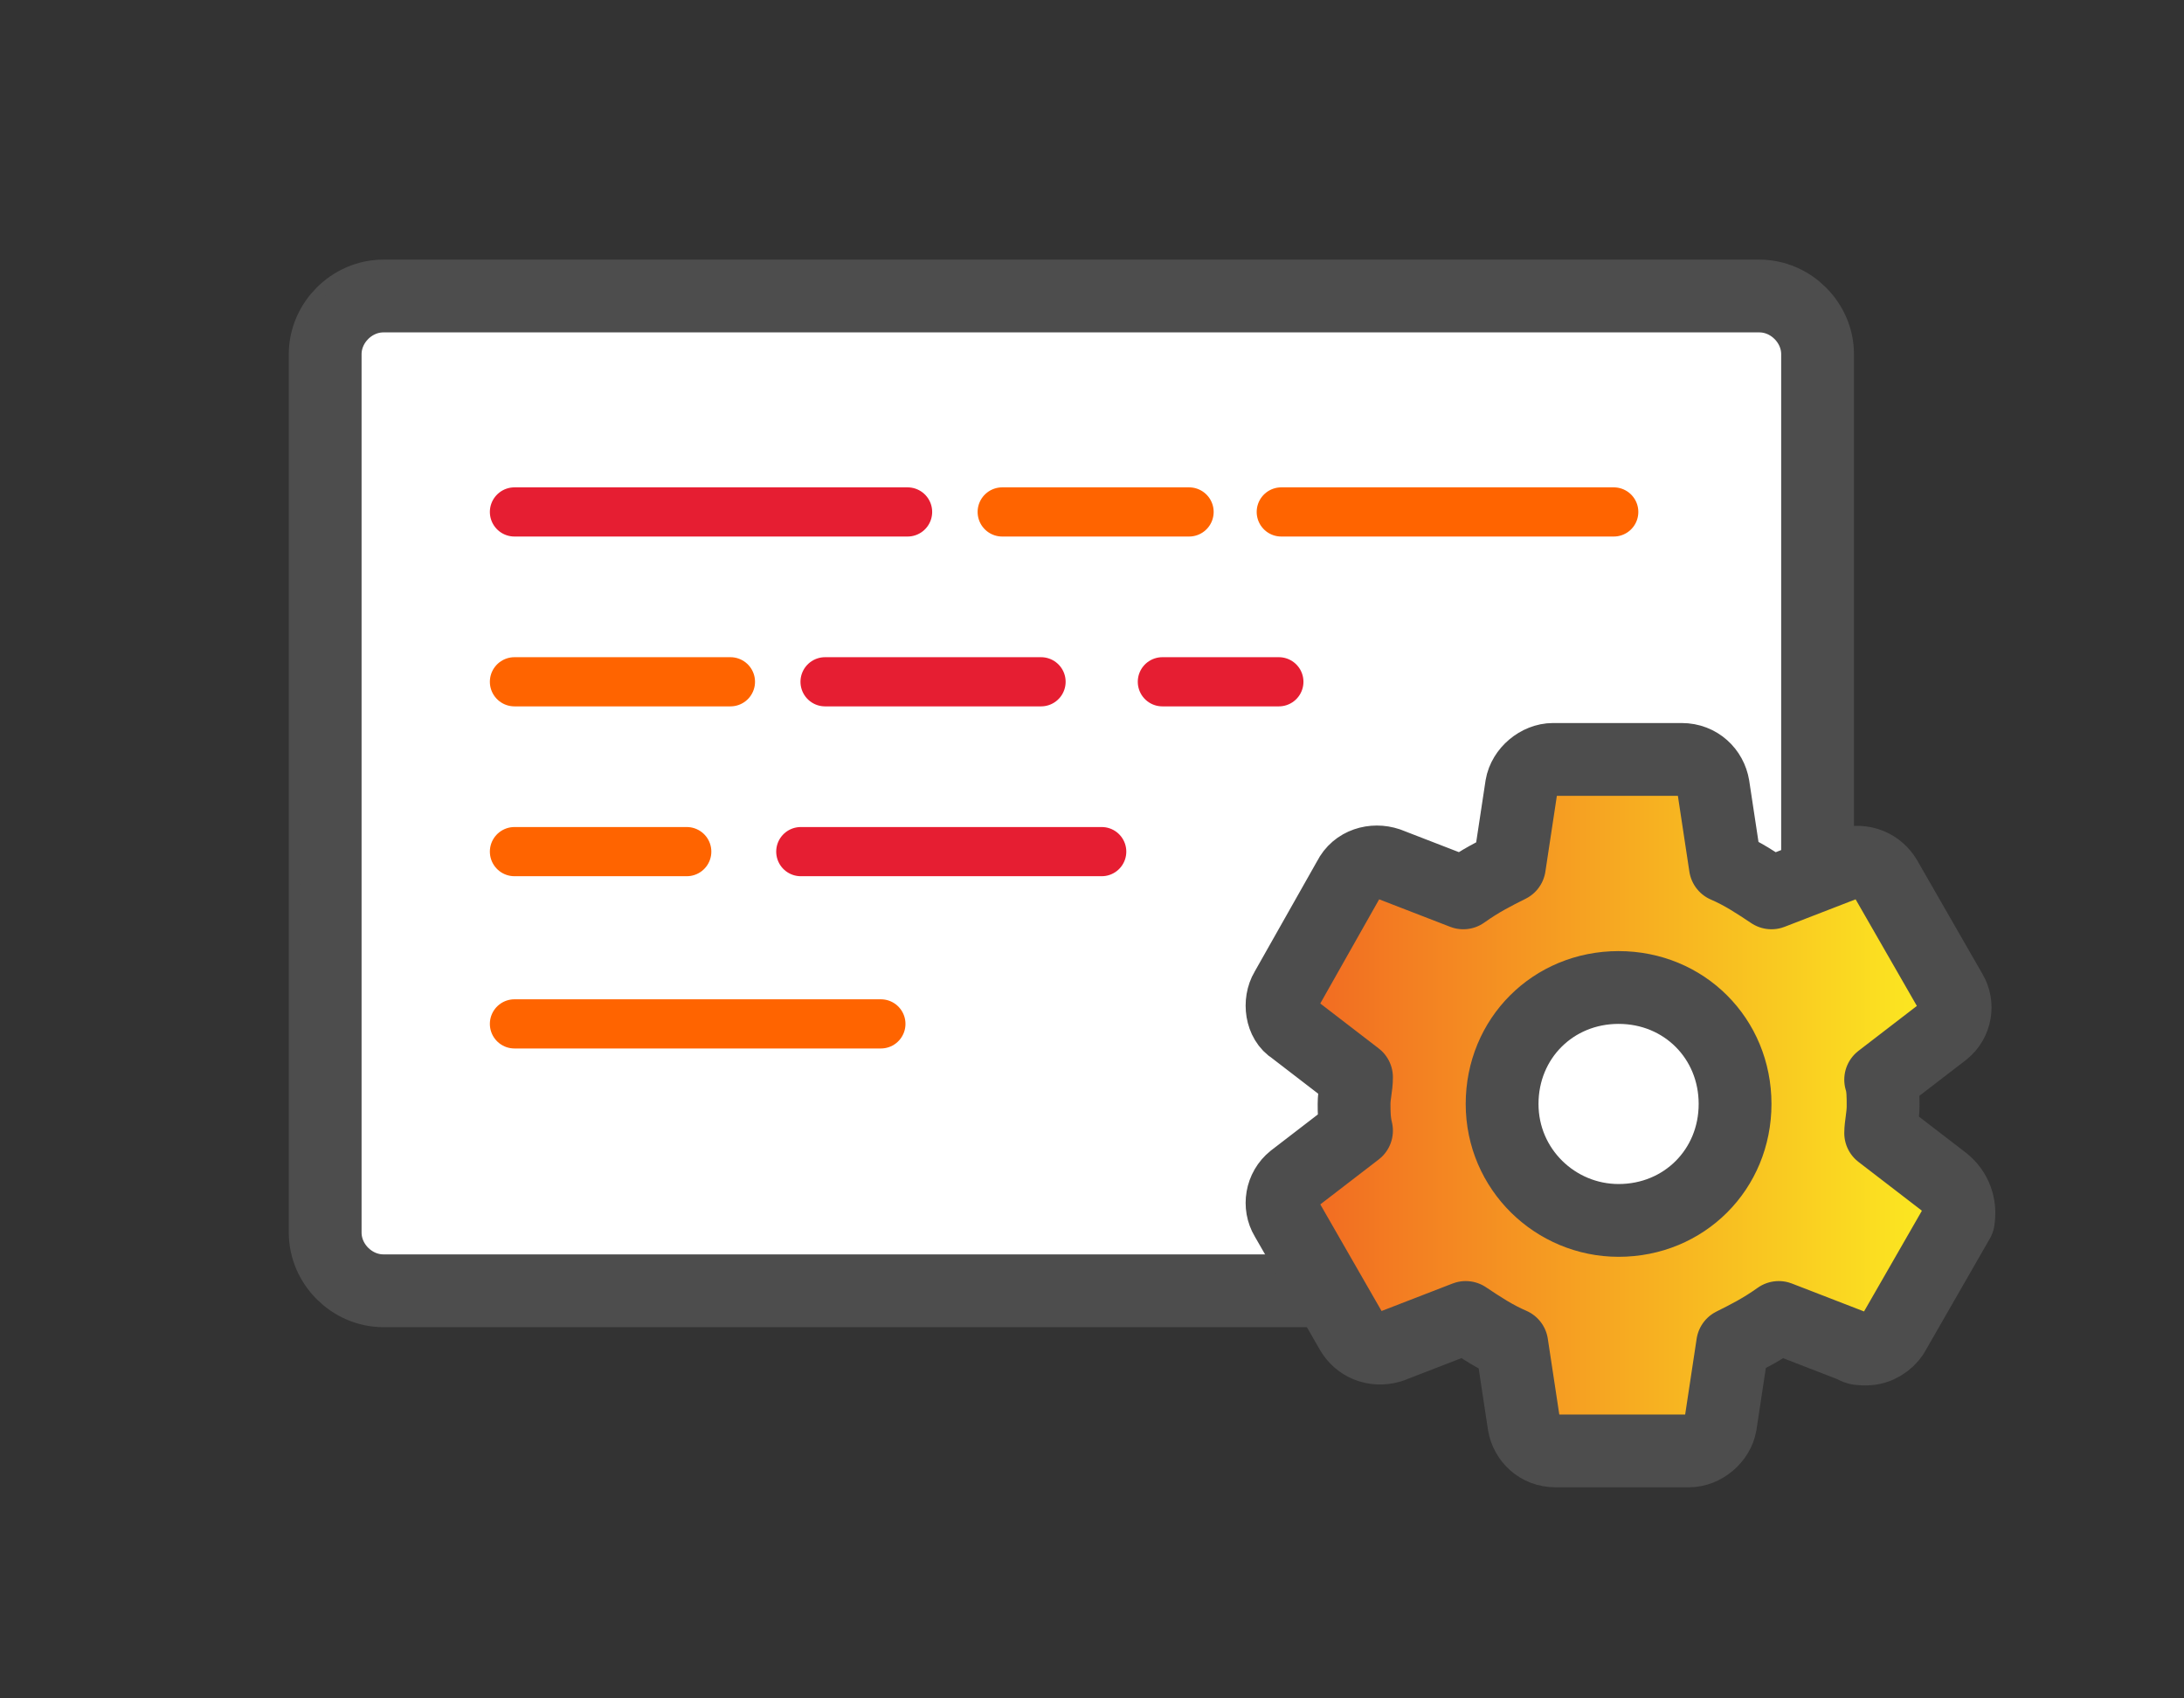 <?xml version="1.0" encoding="utf-8"?>
<!-- Generator: Adobe Illustrator 24.3.0, SVG Export Plug-In . SVG Version: 6.00 Build 0)  -->
<svg version="1.1" id="Layer_1" xmlns="http://www.w3.org/2000/svg" xmlns:xlink="http://www.w3.org/1999/xlink" x="0px" y="0px"
	 viewBox="0 0 90 70" style="enable-background:new 0 0 90 70;" xml:space="preserve">
<rect x="0" y="0" width="90" height="70" fill="#333333" stroke="none"/>
<style type="text/css">
	.st0{fill:#FFFFFF;stroke:#4D4D4D;stroke-width:3;stroke-linecap:round;stroke-linejoin:round;stroke-miterlimit:10;}
	.st1{fill:none;stroke:#FF6400;stroke-width:2.027;stroke-linecap:round;stroke-linejoin:round;stroke-miterlimit:10;}
	.st2{fill:none;stroke:#E61E32;stroke-width:2.027;stroke-linecap:round;stroke-linejoin:round;stroke-miterlimit:10;}
	.st3{fill:url(#SVGID_1_);stroke:#4D4D4D;stroke-width:3;stroke-linecap:round;stroke-linejoin:round;stroke-miterlimit:10;}
	.st4{fill:none;stroke:#4D4D4D;stroke-width:2.027;stroke-linecap:round;stroke-linejoin:round;stroke-miterlimit:10;}
</style>
<g>
	<path class="st0" d="M72.4,53.2H15.8c-1.3,0-2.4-1.1-2.4-2.4V14.6c0-1.3,1.1-2.4,2.4-2.4h56.7c1.3,0,2.4,1.1,2.4,2.4v36.2
		C74.8,52.1,73.7,53.2,72.4,53.2z"/>
	<line class="st1" x1="21.2" y1="42.2" x2="36.3" y2="42.2"/>
	<g>
		<line class="st1" x1="21.2" y1="35.1" x2="28.3" y2="35.1"/>
		<line class="st2" x1="33" y1="35.1" x2="45.4" y2="35.1"/>
	</g>
	<g>
		<line class="st1" x1="21.2" y1="28.1" x2="30.1" y2="28.1"/>
		<line class="st2" x1="34" y1="28.1" x2="42.9" y2="28.1"/>
		<line class="st2" x1="47.9" y1="28.1" x2="52.7" y2="28.1"/>
	</g>
	<g>
		<line class="st2" x1="21.2" y1="21.1" x2="37.4" y2="21.1"/>
		<line class="st1" x1="52.8" y1="21.1" x2="66.5" y2="21.1"/>
		<line class="st1" x1="41.3" y1="21.1" x2="49" y2="21.1"/>
	</g>
	<g>
		<g>
			<linearGradient id="SVGID_1_" gradientUnits="userSpaceOnUse" x1="52.868" y1="45.55" x2="80.621" y2="45.55">
				<stop  offset="0" style="stop-color:#F16522"/>
				<stop  offset="1" style="stop-color:#FCEE21"/>
			</linearGradient>
			<path class="st3" d="M80.1,48.7l-2.6-2c0-0.3,0.1-0.7,0.1-1.1c0-0.4,0-0.8-0.1-1.1l2.6-2c0.5-0.4,0.6-1.1,0.3-1.6l-2.7-4.7
				c-0.3-0.5-0.9-0.8-1.6-0.6l-3.1,1.2c-0.6-0.4-1.2-0.8-1.9-1.1l-0.5-3.3c-0.1-0.6-0.6-1.1-1.3-1.1H64c-0.6,0-1.2,0.5-1.3,1.1
				l-0.5,3.3c-0.6,0.3-1.2,0.6-1.9,1.1l-3.1-1.2c-0.6-0.2-1.3,0-1.6,0.6L53,40.8c-0.3,0.5-0.2,1.3,0.3,1.6l2.6,2
				c0,0.4-0.1,0.7-0.1,1.1c0,0.3,0,0.7,0.1,1.1l-2.6,2c-0.5,0.4-0.6,1.1-0.3,1.6l2.7,4.7c0.3,0.5,0.9,0.8,1.6,0.6l3.1-1.2
				c0.6,0.4,1.2,0.8,1.9,1.1l0.5,3.3c0.1,0.6,0.6,1.1,1.3,1.1h5.5c0.6,0,1.2-0.5,1.3-1.1l0.5-3.3c0.6-0.3,1.2-0.6,1.9-1.1l3.1,1.2
				c0.1,0.1,0.3,0.1,0.5,0.1c0.5,0,0.9-0.3,1.1-0.6l2.7-4.7C80.8,49.7,80.6,49.1,80.1,48.7z M66.7,50.3c-2.6,0-4.8-2.1-4.8-4.8
				s2.1-4.8,4.8-4.8s4.8,2.1,4.8,4.8S69.4,50.3,66.7,50.3z"/>
		</g>
	</g>
	<path class="st4" d="M13.4,36.3V14.6c0-1.3,1.1-2.4,2.4-2.4h26.6"/>
</g>
</svg>
